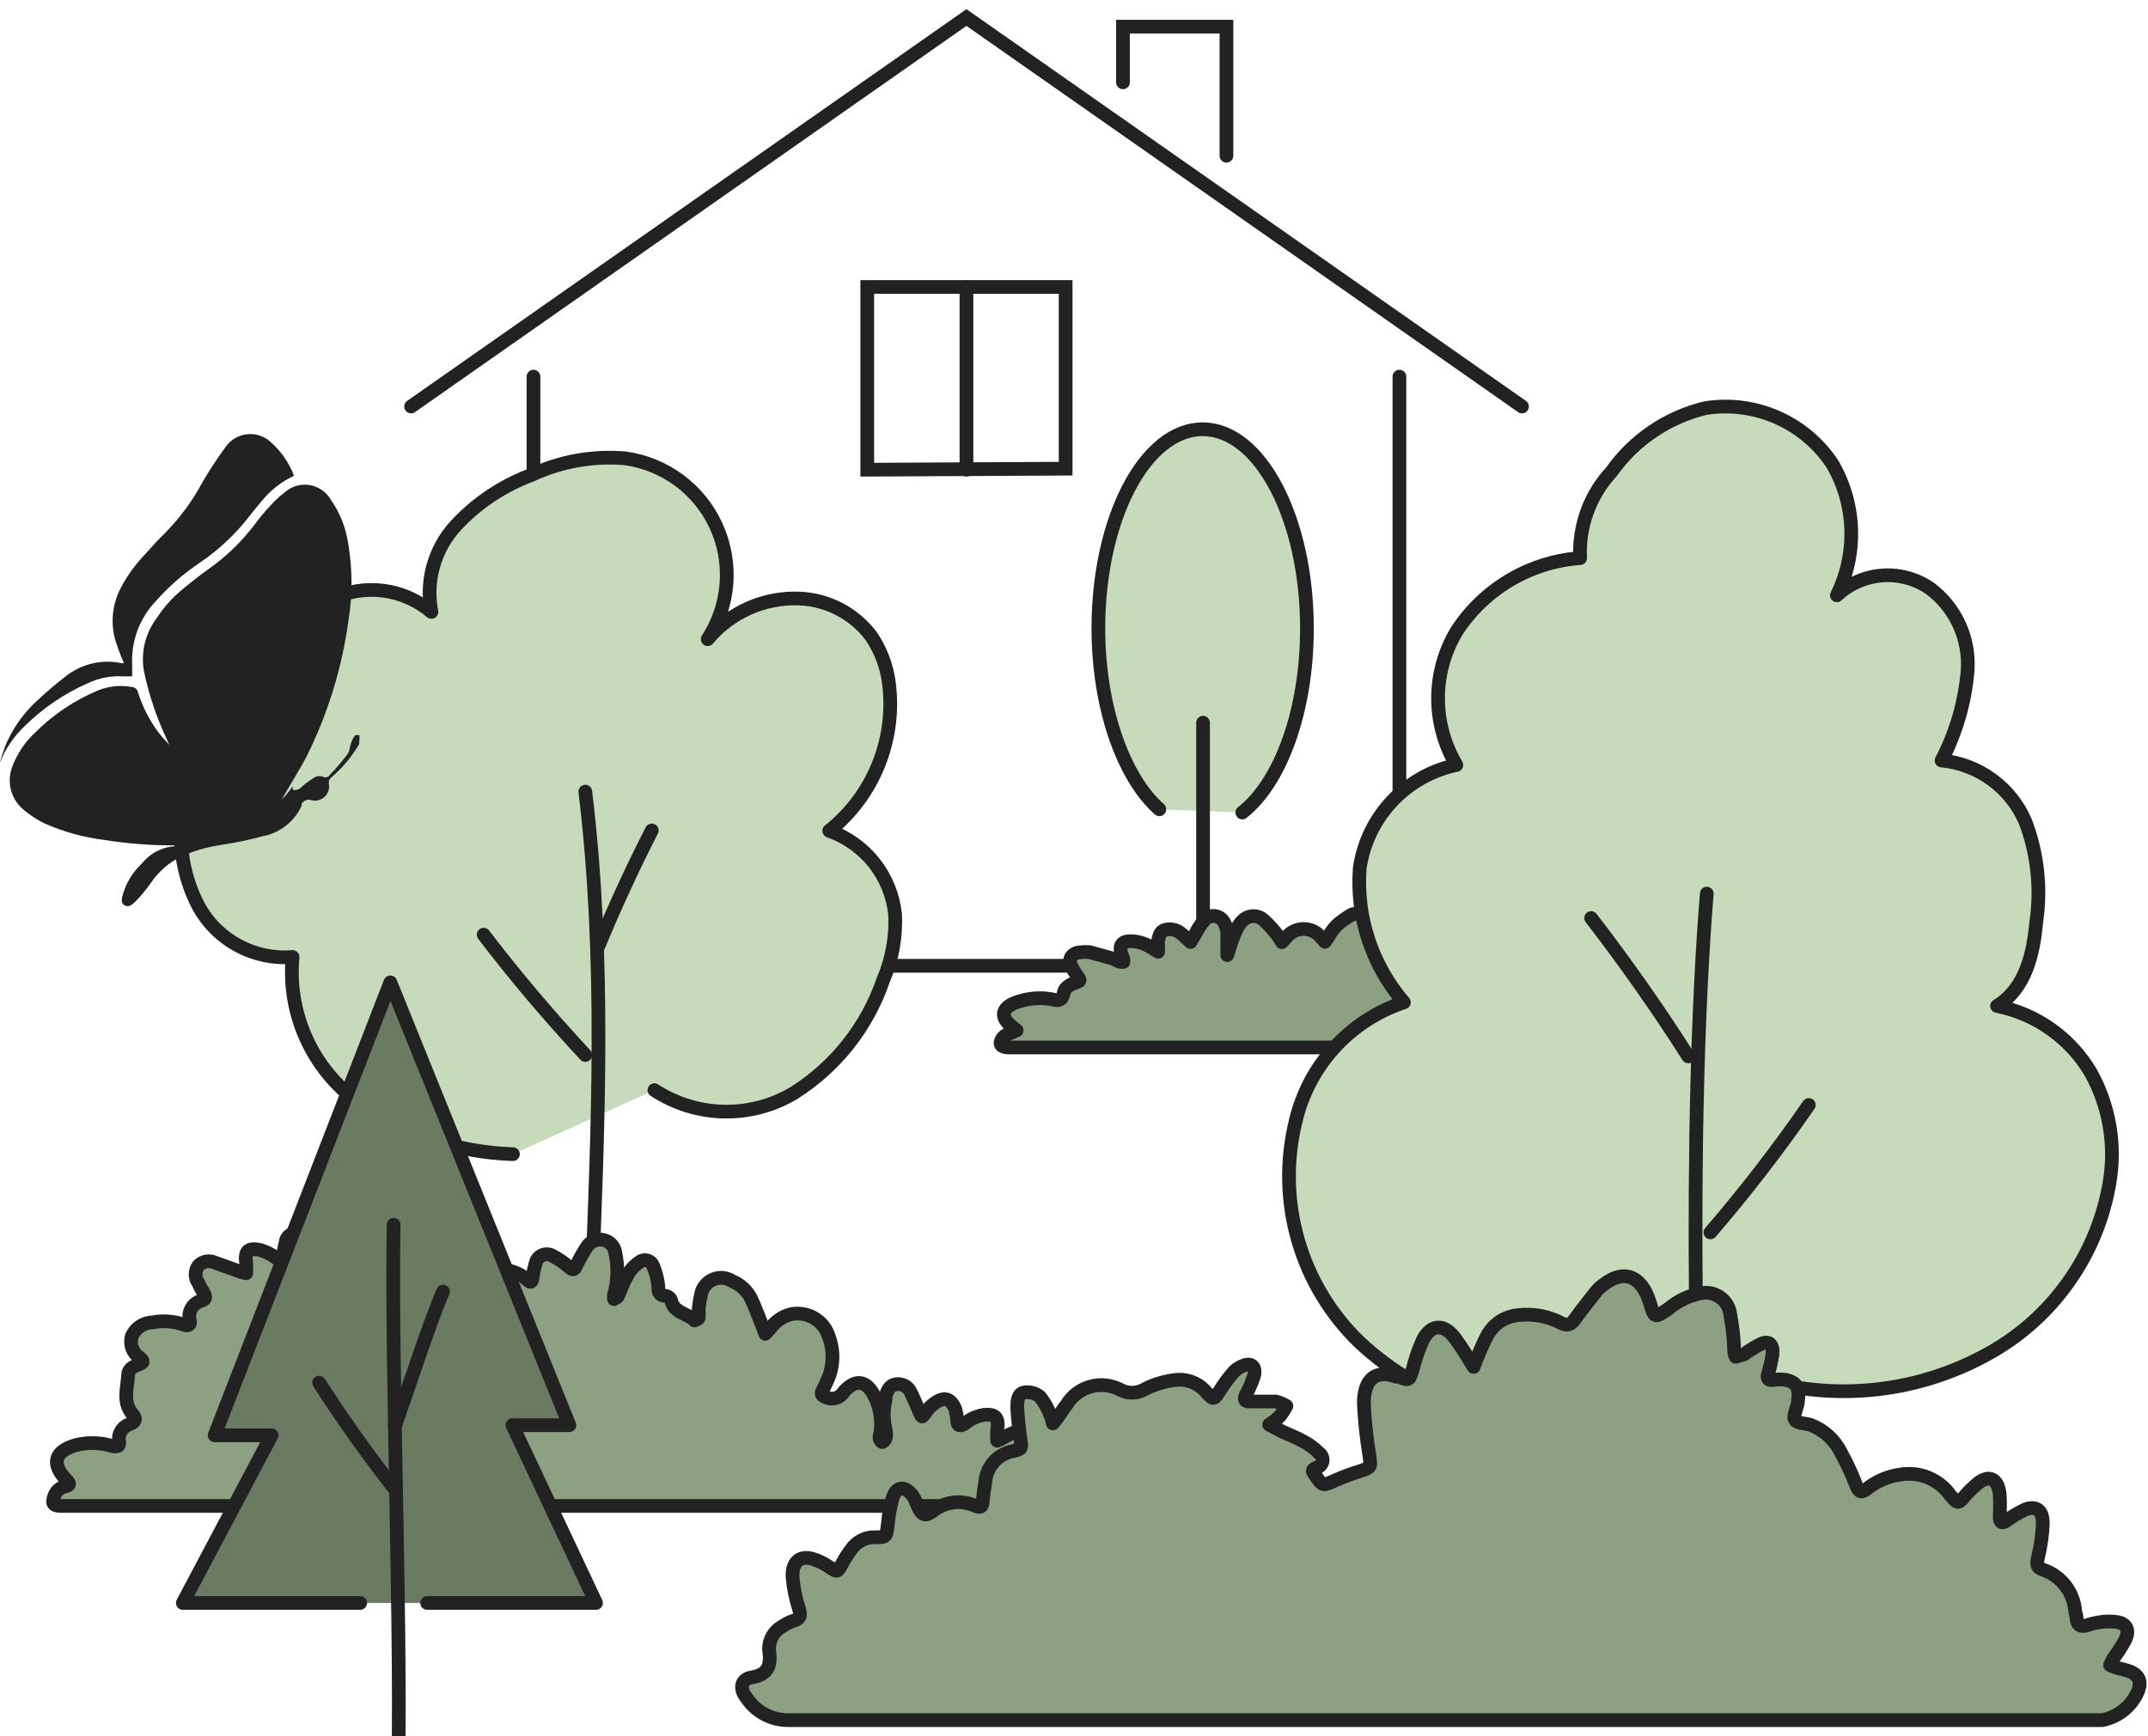 <svg width="188" height="152" viewBox="0 0 188 152" fill="none" xmlns="http://www.w3.org/2000/svg">
<g clip-path="url(#clip0_668_1809)">
<path d="M46.691 32.971V84.549H122.482V32.971" stroke="#222222" stroke-width="1.2" stroke-miterlimit="10" stroke-linecap="round"/>
<path d="M133.211 35.587L84.587 1.534L35.98 35.587" stroke="#222222" stroke-width="1.2" stroke-miterlimit="10" stroke-linecap="round"/>
<path d="M98.286 7.209V2.334H107.342V13.632" stroke="#222222" stroke-width="1.2" stroke-miterlimit="10" stroke-linecap="round"/>
<path d="M93.269 41.031V25.125H75.904V41.12L93.269 41.031Z" stroke="#222222" stroke-width="1.2" stroke-miterlimit="10" stroke-linecap="round"/>
<path d="M84.587 25.125V41.12" stroke="#222222" stroke-width="1.2" stroke-miterlimit="10" stroke-linecap="round"/>
<path d="M101.471 70.849C98.339 68.091 96.133 61.953 96.133 55.015C96.133 45.39 100.225 37.579 105.26 37.579C110.295 37.579 114.387 45.39 114.387 55.015C114.387 62.291 112.056 68.519 108.729 71.134" fill="#C5DBBA"/>
<path d="M101.471 70.849C98.339 68.091 96.133 61.953 96.133 55.015C96.133 45.39 100.225 37.579 105.26 37.579C110.295 37.579 114.387 45.39 114.387 55.015C114.387 62.291 112.056 68.519 108.729 71.134" stroke="#222222" stroke-width="1.2" stroke-miterlimit="10" stroke-linecap="round"/>
<path d="M105.296 88.676V76.115V72.45V63.27" fill="#C5DBBA"/>
<path d="M105.296 88.676V76.115V72.45V63.27" stroke="#222222" stroke-width="1.2" stroke-miterlimit="10" stroke-linecap="round"/>
<path d="M138.246 83.356C137.858 83.22 137.459 83.119 137.054 83.054C136.413 83.054 136.111 83.267 136.022 83.783C136.022 83.89 136.022 84.015 136.022 84.139C136.022 84.264 136.022 84.424 136.022 84.584C135.862 84.442 135.613 84.335 135.559 84.175C135.499 83.916 135.342 83.69 135.12 83.544C134.898 83.398 134.628 83.344 134.367 83.392C134.157 83.357 133.953 83.291 133.762 83.196C133.495 83.196 133.086 83.196 132.944 82.965C132.801 82.734 132.944 82.485 132.944 82.253C132.944 81.737 132.944 81.221 132.784 80.723C132.765 80.548 132.691 80.383 132.573 80.252C132.455 80.121 132.298 80.03 132.125 79.994C131.923 79.94 131.709 79.943 131.508 80.002C131.308 80.062 131.127 80.176 130.987 80.332C130.702 80.67 130.453 81.026 130.186 81.382C130.031 81.566 129.817 81.691 129.581 81.736C129.344 81.782 129.1 81.744 128.887 81.631C128.835 81.584 128.793 81.526 128.766 81.462C128.738 81.397 128.725 81.327 128.727 81.257C128.727 80.937 128.727 80.617 128.727 80.296C128.692 79.917 128.559 79.553 128.341 79.241C128.122 78.929 127.826 78.68 127.482 78.517C127.397 78.447 127.298 78.395 127.191 78.365C127.084 78.336 126.973 78.33 126.864 78.346C126.754 78.363 126.65 78.403 126.557 78.463C126.464 78.523 126.385 78.602 126.325 78.695C126.112 78.962 125.952 79.246 125.756 79.531C125.56 79.816 125.631 79.62 125.56 79.674C125.489 79.727 125.454 79.549 125.454 79.496C125.303 78.844 125.005 78.235 124.582 77.716C124.362 77.44 124.09 77.211 123.781 77.04C123.706 76.98 123.619 76.936 123.525 76.911C123.432 76.886 123.334 76.881 123.239 76.896C123.143 76.911 123.052 76.946 122.971 76.999C122.89 77.051 122.82 77.12 122.767 77.201C122.541 77.468 122.399 77.796 122.358 78.143C122.358 79.051 122.358 79.923 122.482 80.865C122.482 80.865 122.482 81.008 122.482 81.079C122.49 81.162 122.49 81.245 122.482 81.328C122.401 81.303 122.323 81.267 122.251 81.221C122.109 81.221 122.002 81.008 121.842 80.919C121.565 80.716 121.251 80.571 120.917 80.492C120.312 80.393 119.717 80.244 119.138 80.047C118.883 79.967 118.61 79.967 118.355 80.047C117.892 80.304 117.456 80.608 117.056 80.954C116.775 81.227 116.535 81.538 116.344 81.88C116.202 82.075 116.095 82.271 115.971 82.449L115.526 81.951C115.344 81.755 115.124 81.598 114.879 81.491C114.634 81.384 114.37 81.329 114.103 81.329C113.835 81.329 113.571 81.384 113.326 81.491C113.081 81.598 112.861 81.755 112.679 81.951L112.199 82.485C112.091 82.279 111.966 82.082 111.825 81.897C111.477 81.427 111.084 80.992 110.651 80.599C110.528 80.473 110.382 80.373 110.22 80.304C110.058 80.236 109.884 80.201 109.708 80.201C109.532 80.201 109.358 80.236 109.196 80.304C109.034 80.373 108.888 80.473 108.765 80.599C108 81.221 107.395 83.837 107.413 83.605C107.413 82.947 107.413 82.271 107.413 81.613C107.387 81.318 107.296 81.032 107.146 80.777C107.068 80.615 106.95 80.477 106.803 80.374C106.656 80.272 106.485 80.208 106.306 80.191C106.128 80.173 105.948 80.201 105.783 80.272C105.619 80.344 105.476 80.456 105.367 80.599C105.075 80.955 104.825 81.343 104.62 81.755L104.193 82.467L103.606 81.915C103.549 81.853 103.483 81.799 103.41 81.755C103.223 81.584 102.997 81.462 102.752 81.4C102.507 81.338 102.25 81.338 102.004 81.399C101.488 81.524 101.488 81.969 101.364 82.307C101.355 82.425 101.355 82.544 101.364 82.662V83.321L100.723 82.929C100.193 82.585 99.576 82.4 98.944 82.396C98.286 82.396 98.001 82.68 98.09 83.214C98.09 83.481 98.25 83.73 98.322 83.997C98.331 84.068 98.331 84.139 98.322 84.21H98.09C97.859 84.21 97.663 83.997 97.432 83.926L95.368 83.356C95.155 83.338 94.941 83.338 94.728 83.356C93.927 83.356 93.5 83.819 93.714 84.442C93.877 84.822 94.086 85.18 94.336 85.509C94.568 85.865 94.585 85.865 94.087 86.043C93.589 86.221 93.144 86.488 93.091 86.986C93.091 87.093 93.002 87.181 92.984 87.27C92.966 87.359 92.753 87.626 92.397 87.555C91.485 87.333 90.533 87.333 89.621 87.555C89.247 87.639 88.883 87.764 88.536 87.929C87.753 88.356 87.647 88.961 88.234 89.566C88.471 89.793 88.72 90.007 88.981 90.206L88.091 90.597C87.941 90.669 87.812 90.78 87.718 90.918C87.398 91.398 87.611 91.701 88.305 91.701H170.413C170.644 91.701 170.875 91.701 171.107 91.701C170.996 91.469 170.845 91.258 170.662 91.078C170.503 90.968 170.384 90.81 170.323 90.627C170.262 90.444 170.263 90.247 170.324 90.064C170.403 89.939 170.449 89.796 170.458 89.648C170.467 89.5 170.438 89.352 170.374 89.219C170.31 89.085 170.213 88.97 170.092 88.885C169.971 88.799 169.83 88.746 169.683 88.729C169.105 88.564 168.506 88.48 167.904 88.48C167.583 88.484 167.263 88.43 166.961 88.32C166.32 88.055 165.625 87.945 164.933 88C164.666 88 164.453 88 164.275 87.858C163.865 87.747 163.47 87.586 163.1 87.377C162.806 87.1 162.444 86.903 162.051 86.808C161.802 86.808 161.908 86.648 162.051 86.541C162.257 86.278 162.441 85.998 162.602 85.705C163.011 84.904 162.513 84.353 161.446 84.495C160.742 84.623 160.046 84.795 159.364 85.011C159.168 85.011 158.991 85.189 158.795 85.242C158.599 85.296 158.599 85.242 158.617 85.118C158.635 84.993 158.741 84.548 158.741 84.246C158.741 83.944 158.581 83.73 158.083 83.712C157.732 83.682 157.378 83.724 157.044 83.838C156.711 83.951 156.404 84.132 156.144 84.371L155.913 84.495C155.87 84.415 155.834 84.332 155.806 84.246C155.745 83.884 155.655 83.527 155.539 83.178C155.505 83.074 155.448 82.98 155.371 82.901C155.294 82.823 155.201 82.764 155.098 82.728C154.994 82.692 154.884 82.68 154.776 82.693C154.667 82.707 154.563 82.745 154.471 82.805C154.058 83.026 153.675 83.302 153.333 83.623C153.102 83.819 153.084 83.73 153.013 83.623C152.799 83.178 152.568 82.751 152.319 82.324C152.214 82.155 152.063 82.02 151.883 81.934C151.703 81.849 151.502 81.818 151.305 81.844C151.121 81.841 150.941 81.898 150.793 82.008C150.645 82.117 150.537 82.272 150.486 82.449C150.394 82.677 150.334 82.916 150.308 83.161C150.308 83.677 150.308 84.193 150.308 84.709C150.342 84.873 150.342 85.042 150.308 85.207C150.308 85.207 150.113 85.207 150.024 85.349C149.935 85.491 149.881 85.171 149.899 85.118C150.14 84.463 150.14 83.744 149.899 83.09C149.764 82.723 149.545 82.394 149.259 82.129C149.156 81.989 149.022 81.875 148.868 81.797C148.713 81.719 148.542 81.678 148.369 81.678C148.196 81.678 148.025 81.719 147.87 81.797C147.716 81.875 147.582 81.989 147.479 82.129C147.097 82.498 146.752 82.903 146.448 83.339C146.319 83.499 146.205 83.672 146.109 83.855L145.736 83.374C145.561 83.182 145.347 83.031 145.107 82.93C144.868 82.83 144.609 82.783 144.35 82.793C144.091 82.804 143.837 82.87 143.606 82.989C143.375 83.108 143.173 83.276 143.014 83.481L142.818 83.712C142.722 83.637 142.638 83.547 142.569 83.445C142.281 82.849 141.861 82.326 141.341 81.915C141.14 81.72 140.891 81.582 140.62 81.513C140.348 81.444 140.063 81.448 139.794 81.524C139.517 81.584 139.27 81.737 139.092 81.957C138.914 82.177 138.817 82.451 138.815 82.734C138.785 83.003 138.737 83.271 138.673 83.534L138.246 83.356Z" fill="#8CA182" stroke="#222222" stroke-width="1.2" stroke-linecap="round" stroke-linejoin="round"/>
<path d="M44.894 101.041C40.009 100.888 35.279 99.291 31.301 96.451C29.337 95.012 27.781 93.089 26.783 90.868C25.785 88.648 25.38 86.207 25.608 83.783C23.97 83.915 22.328 83.575 20.877 82.802C19.427 82.03 18.228 80.858 17.424 79.424C15.861 76.503 15.436 73.105 16.232 69.888C16.723 67.291 17.959 64.892 19.79 62.985C20.715 62.064 21.834 61.361 23.065 60.926C24.296 60.492 25.608 60.339 26.907 60.477C26.501 59.816 26.234 59.081 26.12 58.314C26.007 57.548 26.049 56.767 26.245 56.017C26.441 55.267 26.787 54.565 27.262 53.953C27.736 53.34 28.329 52.83 29.006 52.453C30.416 51.77 31.995 51.513 33.549 51.712C35.103 51.911 36.566 52.558 37.759 53.574C37.5 52.242 37.554 50.869 37.919 49.562C38.283 48.256 38.947 47.052 39.859 46.048C41.695 44.057 43.975 42.527 46.513 41.582C49.067 40.39 51.888 39.887 54.697 40.123C56.419 40.357 58.053 41.023 59.449 42.059C60.844 43.094 61.955 44.466 62.678 46.046C63.4 47.627 63.711 49.364 63.582 51.097C63.453 52.83 62.887 54.502 61.938 55.958C62.914 54.79 64.145 53.862 65.536 53.245C66.927 52.628 68.441 52.339 69.962 52.399C71.181 52.447 72.375 52.763 73.458 53.326C74.541 53.889 75.485 54.684 76.225 55.655C77.083 56.907 77.626 58.347 77.808 59.854C78.11 62.269 77.788 64.721 76.872 66.977C75.957 69.232 74.478 71.214 72.577 72.735C74.135 73.284 75.504 74.264 76.525 75.562C77.545 76.86 78.175 78.422 78.342 80.065C78.435 82.022 78.082 83.975 77.31 85.776C75.909 89.887 73.139 93.391 69.464 95.704C67.611 96.805 65.487 97.363 63.332 97.316C61.177 97.269 59.079 96.618 57.277 95.437" fill="#C5DBBA"/>
<path d="M44.894 101.041C40.009 100.888 35.279 99.291 31.301 96.451C29.337 95.012 27.781 93.089 26.783 90.868C25.785 88.648 25.38 86.207 25.608 83.783C23.97 83.915 22.328 83.575 20.877 82.802C19.427 82.03 18.228 80.858 17.424 79.424C15.861 76.503 15.436 73.105 16.232 69.888C16.723 67.291 17.959 64.892 19.79 62.985C20.715 62.064 21.834 61.361 23.065 60.926C24.296 60.492 25.608 60.339 26.907 60.477C26.501 59.816 26.234 59.081 26.12 58.314C26.007 57.548 26.049 56.767 26.245 56.017C26.441 55.267 26.787 54.565 27.262 53.953C27.736 53.34 28.329 52.83 29.006 52.453C30.416 51.77 31.995 51.513 33.549 51.712C35.103 51.911 36.566 52.558 37.759 53.574C37.5 52.242 37.554 50.869 37.919 49.562C38.283 48.256 38.947 47.052 39.859 46.048C41.695 44.057 43.975 42.527 46.513 41.582C49.067 40.39 51.888 39.887 54.697 40.123C56.419 40.357 58.053 41.023 59.449 42.059C60.844 43.094 61.955 44.466 62.678 46.046C63.4 47.627 63.711 49.364 63.582 51.097C63.453 52.83 62.887 54.502 61.938 55.958C62.914 54.79 64.145 53.862 65.536 53.245C66.927 52.628 68.441 52.339 69.962 52.399C71.181 52.447 72.375 52.763 73.458 53.326C74.54 53.889 75.485 54.684 76.225 55.655C77.083 56.907 77.626 58.347 77.808 59.854C78.11 62.269 77.788 64.721 76.872 66.977C75.957 69.232 74.478 71.214 72.577 72.735C74.135 73.284 75.504 74.264 76.525 75.562C77.545 76.86 78.175 78.422 78.342 80.065C78.435 82.022 78.082 83.975 77.31 85.776C75.909 89.887 73.139 93.391 69.464 95.704C67.611 96.805 65.487 97.363 63.332 97.316C61.177 97.269 59.079 96.618 57.277 95.437" stroke="#222222" stroke-width="1.2" stroke-linecap="round" stroke-linejoin="round"/>
<path d="M51.227 69.301C53.007 83.926 52.348 98.728 51.761 113.442" stroke="#222222" stroke-width="1.2" stroke-linecap="round" stroke-linejoin="round"/>
<path d="M42.332 81.827C45.107 85.474 48.061 88.943 51.227 92.359" stroke="#222222" stroke-width="1.2" stroke-linecap="round" stroke-linejoin="round"/>
<path d="M57.045 72.7C55.361 75.997 53.807 79.366 52.384 82.805" stroke="#222222" stroke-width="1.2" stroke-linecap="round" stroke-linejoin="round"/>
<path d="M139.936 124.241C136.166 124.725 132.335 124.374 128.716 123.212C125.097 122.049 121.778 120.105 118.995 117.516C116.454 115.066 114.599 111.993 113.616 108.603C112.632 105.213 112.555 101.624 113.391 98.195C113.945 95.788 115.109 93.564 116.769 91.735C118.429 89.906 120.531 88.535 122.874 87.751C121.485 86.14 120.429 84.269 119.766 82.248C119.103 80.227 118.847 78.094 119.013 75.973C119.335 73.79 120.317 71.757 121.828 70.148C123.338 68.538 125.305 67.43 127.464 66.971C126.416 65.204 125.864 63.189 125.864 61.135C125.864 59.081 126.416 57.066 127.464 55.299C128.648 53.46 130.243 51.921 132.123 50.804C134.003 49.686 136.118 49.02 138.299 48.859C138.23 47.475 138.439 46.092 138.912 44.791C139.386 43.489 140.115 42.295 141.057 41.28C143.03 38.499 145.944 36.527 149.258 35.729C151.386 35.392 153.566 35.673 155.537 36.541C157.509 37.409 159.189 38.825 160.378 40.621C161.389 42.355 161.954 44.313 162.022 46.319C162.09 48.325 161.66 50.316 160.77 52.115C161.856 51.102 163.256 50.49 164.737 50.38C166.219 50.27 167.694 50.669 168.918 51.51C170.031 52.343 170.916 53.443 171.491 54.709C172.066 55.974 172.313 57.365 172.209 58.751C171.976 61.485 171.202 64.146 169.932 66.579C171.52 66.73 173.039 67.305 174.328 68.244C175.618 69.183 176.631 70.451 177.262 71.917C178.327 74.71 178.658 77.73 178.223 80.688C177.974 83.445 177.316 86.506 174.789 88.071C176.501 88.413 178.121 89.114 179.541 90.13C180.962 91.145 182.15 92.451 183.027 93.96C184.616 96.856 185.187 100.202 184.646 103.461C184.149 106.479 183.002 109.353 181.284 111.884C179.567 114.416 177.321 116.544 174.7 118.121C169.053 121.489 162.341 122.595 155.912 121.217" fill="#C5DBBA"/>
<path d="M139.936 124.241C136.166 124.725 132.335 124.374 128.716 123.212C125.097 122.049 121.778 120.105 118.995 117.516C116.454 115.066 114.599 111.993 113.616 108.603C112.632 105.213 112.555 101.624 113.391 98.195C113.945 95.788 115.109 93.564 116.769 91.735C118.429 89.906 120.531 88.535 122.874 87.751C121.485 86.14 120.429 84.269 119.766 82.248C119.103 80.227 118.847 78.094 119.013 75.973C119.335 73.79 120.317 71.757 121.828 70.148C123.338 68.538 125.305 67.43 127.464 66.971C126.416 65.204 125.864 63.189 125.864 61.135C125.864 59.081 126.416 57.066 127.464 55.299C128.648 53.46 130.243 51.921 132.123 50.804C134.003 49.686 136.118 49.02 138.299 48.859C138.23 47.475 138.439 46.092 138.912 44.791C139.386 43.489 140.115 42.295 141.057 41.28C143.03 38.499 145.944 36.527 149.258 35.729C151.386 35.392 153.566 35.673 155.537 36.541C157.509 37.409 159.189 38.825 160.378 40.621C161.389 42.355 161.954 44.313 162.022 46.319C162.09 48.325 161.66 50.316 160.77 52.115C161.856 51.102 163.256 50.49 164.737 50.38C166.219 50.27 167.694 50.669 168.918 51.51C170.031 52.343 170.916 53.443 171.491 54.709C172.066 55.974 172.313 57.365 172.209 58.751C171.976 61.485 171.202 64.146 169.932 66.579C171.52 66.73 173.039 67.305 174.328 68.244C175.618 69.183 176.631 70.451 177.262 71.917C178.327 74.71 178.658 77.73 178.223 80.688C177.974 83.445 177.316 86.506 174.789 88.071C176.501 88.413 178.121 89.114 179.541 90.13C180.962 91.145 182.15 92.451 183.027 93.96C184.616 96.856 185.187 100.202 184.646 103.461C184.149 106.479 183.002 109.353 181.284 111.884C179.567 114.416 177.321 116.544 174.7 118.121C169.053 121.489 162.341 122.595 155.912 121.217" stroke="#222222" stroke-width="1.2" stroke-linecap="round" stroke-linejoin="round"/>
<path d="M149.383 78.232C147.711 98.853 148.404 128.992 149.703 149.647" stroke="#222222" stroke-width="1.2" stroke-miterlimit="10" stroke-linecap="round"/>
<path d="M158.314 96.736C155.634 100.614 152.764 104.333 149.703 107.891" stroke="#222222" stroke-width="1.2" stroke-miterlimit="10" stroke-linecap="round"/>
<path d="M139.26 80.368C142.284 84.294 145.119 88.332 147.764 92.484" stroke="#222222" stroke-width="1.2" stroke-miterlimit="10" stroke-linecap="round"/>
<path d="M15.621 74.006C13.433 74.036 11.246 73.875 9.085 73.526C7.296 73.302 5.549 72.817 3.9 72.088C3.252 71.771 2.644 71.376 2.092 70.912C1.536 70.464 1.139 69.85 0.959 69.16C0.778 68.47 0.824 67.74 1.089 67.078C1.511 65.968 2.182 64.969 3.05 64.158C4.638 62.562 6.526 61.296 8.606 60.433C9.546 60.056 10.574 59.957 11.569 60.149C11.688 60.16 11.8 60.208 11.89 60.286C11.98 60.364 12.043 60.469 12.07 60.585C12.458 61.838 13.055 63.016 13.835 64.071C14.14 64.485 14.488 64.834 14.815 65.204L14.619 64.768C13.725 62.877 13.052 60.888 12.615 58.842C12.455 58.012 12.473 57.157 12.668 56.335C12.864 55.512 13.232 54.741 13.748 54.071C14.343 53.15 15.078 52.326 15.926 51.631C16.689 50.999 17.473 50.367 18.279 49.801C19.798 48.728 21.143 47.427 22.266 45.944C22.717 45.334 23.204 44.752 23.726 44.201C24.071 43.819 24.45 43.469 24.859 43.156C25.147 42.881 25.494 42.676 25.874 42.555C26.253 42.434 26.655 42.401 27.049 42.457C27.443 42.514 27.82 42.659 28.15 42.882C28.48 43.105 28.755 43.4 28.955 43.744C29.782 44.938 30.312 46.312 30.502 47.753C30.854 49.917 30.854 52.124 30.502 54.289C29.941 58.451 28.697 62.492 26.82 66.25C26.144 67.535 25.338 68.777 24.641 70.019L25.142 69.474L25.621 68.842V69.147C25.769 69.178 25.922 69.168 26.064 69.118C26.206 69.068 26.331 68.98 26.427 68.864C26.796 68.549 27.189 68.265 27.604 68.014C27.714 67.966 27.832 67.942 27.953 67.942C28.072 67.942 28.191 67.966 28.301 68.014C28.395 68.058 28.502 68.067 28.602 68.038C28.701 68.011 28.788 67.948 28.846 67.862C29.396 67.29 29.912 66.686 30.393 66.054C30.61 65.792 30.61 65.356 30.741 65.008C30.822 64.773 30.94 64.552 31.09 64.354C31.09 64.354 31.373 64.354 31.438 64.354C31.504 64.354 31.438 64.877 31.438 65.138C30.795 66.242 29.97 67.229 28.998 68.058C28.916 68.12 28.852 68.204 28.813 68.3C28.775 68.396 28.764 68.501 28.78 68.603C28.823 68.812 28.811 69.03 28.744 69.234C28.678 69.437 28.56 69.62 28.402 69.765C28.245 69.91 28.052 70.011 27.843 70.059C27.635 70.108 27.417 70.101 27.212 70.041C27.06 69.996 26.898 70.003 26.751 70.063C26.605 70.122 26.483 70.23 26.406 70.367C26.396 70.418 26.396 70.469 26.406 70.52C26.091 71.218 25.612 71.829 25.008 72.3C24.404 72.77 23.695 73.087 22.942 73.221C21.737 73.545 20.515 73.799 19.281 73.984C18.132 74.153 17.011 74.475 15.948 74.943C14.837 75.465 13.889 76.278 13.203 77.296C12.794 77.886 12.335 78.441 11.83 78.951C11.591 79.191 11.264 79.474 10.893 79.256C10.523 79.038 10.675 78.603 10.763 78.276C11.038 77.329 11.547 76.468 12.244 75.77L12.506 75.487C12.871 75.06 13.321 74.714 13.827 74.47C14.334 74.226 14.885 74.09 15.447 74.071L15.621 74.006Z" fill="#222222"/>
<path d="M0 66.686C0.196 66.119 0.349 65.531 0.588 65.008C1.237 63.572 2.179 62.288 3.355 61.239C4.119 60.523 4.919 59.847 5.752 59.213C6.429 58.671 7.218 58.287 8.062 58.087C8.906 57.887 9.784 57.877 10.632 58.058H10.85C10.534 57.35 10.265 56.622 10.044 55.879C9.67 54.381 9.864 52.798 10.588 51.435C11.17 50.342 11.903 49.337 12.767 48.45C13.29 47.862 13.813 47.273 14.379 46.729C15.723 45.377 16.861 43.836 17.756 42.154C18.356 41.124 19.011 40.128 19.717 39.169C19.927 38.856 20.201 38.592 20.521 38.394C20.842 38.196 21.201 38.069 21.575 38.021C21.948 37.974 22.328 38.007 22.688 38.118C23.047 38.23 23.379 38.417 23.66 38.668C24.586 39.477 25.297 40.502 25.73 41.652C24.587 42.189 23.587 42.987 22.811 43.984C22.506 44.354 22.201 44.703 21.918 45.073C20.697 46.678 19.225 48.075 17.56 49.212C16.084 50.195 14.744 51.367 13.573 52.698C12.889 53.433 12.36 54.298 12.015 55.241C11.671 56.184 11.519 57.186 11.569 58.189C11.569 58.515 11.569 58.842 11.569 59.213H10.806C9.742 59.144 8.677 59.346 7.713 59.801C5.655 60.702 3.779 61.972 2.179 63.548C1.226 64.443 0.483 65.536 0 66.751V66.686Z" fill="#222222"/>
<path d="M32.511 113.353L33.436 112.446C33.593 112.271 33.759 112.105 33.934 111.948C34.414 111.627 34.806 111.734 34.948 112.268C35.053 112.73 35.053 113.211 34.948 113.673C34.789 114.534 34.575 115.384 34.308 116.218C34.183 116.609 34.308 116.734 34.646 116.698H34.877C35.272 116.753 35.675 116.705 36.046 116.558C36.417 116.412 36.743 116.172 36.994 115.862H37.083L38.258 115.186C37.97 114.806 37.709 114.408 37.475 113.994C37.03 113.051 37.35 112.392 38.418 112.339C39.134 112.302 39.852 112.361 40.553 112.517C40.978 112.612 41.395 112.743 41.798 112.908L42.776 113.282L42.67 112.25C42.563 111.467 42.67 111.236 43.506 111.165C43.985 111.126 44.467 111.185 44.922 111.338C45.378 111.491 45.798 111.735 46.157 112.054C46.388 112.268 46.531 112.321 46.602 111.93C46.655 111.496 46.744 111.068 46.869 110.649C46.894 110.486 46.959 110.332 47.058 110.2C47.157 110.068 47.288 109.963 47.438 109.895C47.588 109.826 47.752 109.795 47.917 109.806C48.081 109.816 48.241 109.868 48.381 109.955C48.904 110.221 49.389 110.556 49.822 110.951C50.124 111.183 50.249 111.218 50.427 110.827C50.696 110.254 51.006 109.701 51.352 109.172C51.515 108.914 51.758 108.716 52.044 108.61C52.33 108.504 52.644 108.495 52.935 108.585C53.185 108.662 53.407 108.811 53.571 109.014C53.736 109.216 53.837 109.463 53.861 109.724C54.123 110.937 54.08 112.196 53.736 113.389C53.718 113.501 53.718 113.615 53.736 113.727C53.864 113.675 53.98 113.596 54.074 113.495C54.162 113.316 54.239 113.132 54.305 112.944C54.509 112.422 54.753 111.916 55.035 111.432C55.271 111.065 55.58 110.75 55.942 110.506C56.034 110.427 56.143 110.37 56.261 110.341C56.379 110.311 56.502 110.311 56.62 110.338C56.738 110.366 56.848 110.422 56.941 110.501C57.033 110.579 57.106 110.679 57.152 110.791C57.393 111.358 57.549 111.958 57.615 112.57C57.615 113.033 57.615 113.424 58.309 113.46C58.403 113.481 58.491 113.524 58.565 113.586C58.64 113.648 58.698 113.727 58.736 113.816C58.949 114.954 60.194 114.972 60.782 115.595C60.782 115.595 61.12 115.488 61.155 115.381C61.173 115.103 61.173 114.824 61.155 114.545C61.193 114.15 61.258 113.757 61.351 113.371C61.397 113.076 61.516 112.798 61.698 112.561C61.879 112.325 62.117 112.138 62.39 112.017C62.663 111.897 62.962 111.847 63.259 111.872C63.556 111.897 63.842 111.997 64.091 112.161C64.802 112.45 65.383 112.988 65.728 113.673C66.101 114.456 66.404 115.292 66.724 116.093L66.973 116.769L67.418 116.289C67.852 115.687 68.48 115.253 69.197 115.061C69.908 114.906 70.651 115.028 71.276 115.402C71.9 115.775 72.359 116.372 72.559 117.072C72.786 117.692 72.887 118.351 72.856 119.011C72.826 119.671 72.665 120.318 72.382 120.915C72.257 121.199 72.115 121.484 71.972 121.769C71.83 122.053 71.972 122.195 72.221 122.302C72.501 122.451 72.828 122.487 73.133 122.4C73.438 122.314 73.698 122.113 73.858 121.84C74.855 120.719 75.797 120.826 76.491 122.142C76.993 123.105 77.197 124.195 77.079 125.273C77.079 125.469 76.972 125.665 76.972 125.861C76.972 126.056 77.079 126.092 77.15 126.216C77.221 126.341 77.47 126.056 77.505 125.949C77.569 125.68 77.569 125.4 77.505 125.131C77.301 124.271 77.301 123.375 77.505 122.516C77.497 122.439 77.497 122.361 77.505 122.284C77.648 121.768 77.844 121.253 78.448 121.181C78.708 121.148 78.971 121.199 79.198 121.327C79.426 121.455 79.606 121.654 79.712 121.893C79.978 122.427 80.192 122.978 80.441 123.53C80.69 124.081 80.655 124.188 81.01 123.654C81.228 123.321 81.513 123.036 81.847 122.818C82.665 122.231 83.252 122.445 83.626 123.405C83.698 123.71 83.751 124.019 83.786 124.33C83.786 124.829 83.999 124.9 84.409 124.651C84.597 124.504 84.793 124.368 84.996 124.242C85.311 124.081 85.646 123.962 85.992 123.886C87.113 123.708 87.469 124.117 87.273 125.22C87.255 125.332 87.255 125.446 87.273 125.558C87.255 125.747 87.255 125.938 87.273 126.127L87.7 125.932C88.521 125.435 89.436 125.114 90.386 124.989C91.721 124.811 92.29 125.505 91.863 126.768C91.806 126.917 91.735 127.06 91.65 127.195C91.49 127.515 91.312 127.818 91.134 128.12C91.436 128.298 91.757 128.44 92.041 128.636C92.264 128.774 92.444 128.973 92.557 129.209C92.671 129.446 92.714 129.71 92.682 129.97C92.682 130.504 92.877 130.433 93.251 130.38C94.109 130.225 94.977 130.142 95.849 130.13C96.251 130.122 96.648 130.211 97.008 130.391C97.368 130.571 97.678 130.836 97.912 131.162C98.197 131.589 98.09 131.838 97.592 131.838H7.603C6.856 131.838 6.09 131.838 5.325 131.838C4.56 131.838 4.56 131.518 4.756 130.967C4.828 130.758 4.952 130.571 5.118 130.425C5.283 130.278 5.483 130.177 5.699 130.13C6.019 130.024 6.215 129.97 5.859 129.615C4.418 128.12 4.756 127.017 6.749 126.483C7.804 126.245 8.904 126.294 9.933 126.626C10.289 126.626 10.467 126.626 10.432 126.252C10.364 125.934 10.414 125.603 10.571 125.319C10.727 125.035 10.981 124.817 11.286 124.704C11.855 124.491 11.979 124.259 11.588 123.797C10.698 122.729 11.161 121.519 11.214 120.363C11.214 119.883 11.659 119.634 12.086 119.473C12.513 119.313 12.655 119.224 12.246 118.868C11.939 118.674 11.703 118.385 11.575 118.045C11.446 117.704 11.432 117.332 11.535 116.983C11.688 116.634 11.936 116.336 12.251 116.122C12.565 115.908 12.934 115.787 13.314 115.773C14.259 115.587 15.236 115.661 16.143 115.986C16.481 116.111 16.676 115.986 16.623 115.648C16.569 115.465 16.553 115.272 16.575 115.083C16.598 114.893 16.658 114.709 16.753 114.543C16.847 114.377 16.974 114.232 17.126 114.116C17.278 114 17.452 113.916 17.637 113.869C18.117 113.709 17.975 113.46 17.797 113.14C17.632 112.871 17.483 112.591 17.352 112.303C17.2 112.087 17.118 111.829 17.118 111.565C17.118 111.301 17.2 111.043 17.352 110.827C17.526 110.631 17.759 110.496 18.015 110.442C18.271 110.387 18.537 110.416 18.776 110.524L21.017 111.325L21.551 111.467C21.551 111.272 21.551 111.076 21.551 110.88C21.56 110.803 21.56 110.726 21.551 110.649C21.391 109.546 21.676 109.208 22.743 109.421C23.345 109.604 23.907 109.9 24.398 110.293C24.683 110.489 24.7 110.293 24.736 110.151C24.771 110.008 24.878 109.208 25.003 108.745C25.022 108.593 25.079 108.449 25.17 108.326C25.261 108.203 25.382 108.106 25.521 108.043C25.661 107.981 25.814 107.955 25.966 107.969C26.119 107.983 26.265 108.036 26.391 108.122C26.776 108.396 27.122 108.719 27.422 109.083C27.636 109.332 27.778 109.368 27.921 109.083C28.072 108.634 28.251 108.195 28.454 107.767C28.604 107.439 28.815 107.143 29.077 106.895C29.165 106.785 29.281 106.701 29.412 106.651C29.543 106.6 29.685 106.585 29.824 106.606C29.962 106.628 30.093 106.686 30.203 106.774C30.312 106.862 30.396 106.977 30.447 107.108C30.716 107.665 30.867 108.27 30.892 108.887C30.891 109.72 30.838 110.552 30.732 111.378C30.732 111.983 30.732 112.019 31.283 111.93C32.279 111.805 32.404 111.93 32.404 112.891C32.395 113.051 32.395 113.211 32.404 113.371L32.511 113.353Z" fill="#8CA182" stroke="#222222" stroke-width="1.2" stroke-linecap="round" stroke-linejoin="round"/>
<path d="M126.147 150.591C107.039 150.591 87.955 150.591 68.894 150.591C68.187 150.578 67.493 150.393 66.874 150.052C66.254 149.711 65.726 149.224 65.336 148.634C64.696 147.851 64.838 147.015 65.763 146.855C67.115 146.623 67.542 145.965 67.311 144.453C67.29 144.041 67.384 143.632 67.582 143.271C67.779 142.91 68.074 142.61 68.432 142.407C68.761 142.18 69.12 142 69.499 141.873C70.122 141.677 70.087 141.321 69.891 140.716C69.627 139.877 69.454 139.013 69.375 138.137C69.268 136.767 69.998 136.126 71.154 136.482C71.667 136.646 72.153 136.886 72.595 137.194C73.307 137.656 73.289 137.674 73.734 136.838C73.973 136.396 74.247 135.974 74.552 135.575C74.788 135.252 75.1 134.993 75.46 134.819C75.82 134.645 76.217 134.563 76.616 134.578C77.594 134.578 77.559 134.578 77.701 133.475C77.768 132.724 77.899 131.98 78.093 131.251C78.413 130.113 79.142 130.006 79.872 130.931L79.996 131.127C80.263 131.625 80.441 132.355 80.832 132.55C81.224 132.746 81.704 132.177 82.149 131.963C82.632 131.693 83.172 131.54 83.725 131.515C84.277 131.491 84.828 131.595 85.334 131.821C85.921 132.088 85.992 131.821 86.028 131.287C86.065 130.809 86.131 130.334 86.223 129.864C86.249 129.199 86.495 128.561 86.924 128.052C87.352 127.542 87.939 127.191 88.59 127.053C89.461 126.857 89.444 126.857 89.301 125.896C89.159 124.935 89.088 124.117 89.034 123.281C89.034 122.694 89.034 122.018 89.675 121.893C89.915 121.863 90.159 121.882 90.391 121.949C90.624 122.017 90.84 122.131 91.027 122.285C91.403 122.757 91.703 123.285 91.917 123.85C92.02 124.096 92.098 124.353 92.148 124.615C92.326 124.402 92.522 124.17 92.682 123.939C92.842 123.708 93.091 123.281 93.34 122.996C93.812 122.204 94.572 121.626 95.462 121.384C96.351 121.142 97.3 121.254 98.108 121.697C98.45 121.866 98.829 121.943 99.21 121.921C99.59 121.899 99.958 121.779 100.279 121.573C101.106 121.168 101.997 120.91 102.912 120.808C103.416 120.753 103.926 120.825 104.395 121.018C104.864 121.211 105.278 121.518 105.598 121.911C106.239 122.587 106.239 122.551 106.773 121.733C107.135 121.148 107.546 120.595 108 120.078C108.255 119.826 108.566 119.637 108.907 119.527C109.584 119.296 109.957 119.723 109.744 120.488C109.56 121.041 109.328 121.577 109.05 122.089C108.854 122.498 108.925 122.694 109.334 122.694C110.117 122.694 110.9 122.694 111.665 122.694C111.991 122.778 112.303 122.91 112.59 123.085C112.424 123.406 112.227 123.709 112.003 123.993C111.723 124.27 111.413 124.515 111.078 124.722L112.11 125.273C112.75 125.576 113.427 125.825 114.067 126.181C114.587 126.456 115.061 126.81 115.473 127.231C115.581 127.311 115.665 127.42 115.714 127.546C115.763 127.672 115.775 127.809 115.749 127.941C115.722 128.074 115.659 128.196 115.566 128.294C115.473 128.392 115.354 128.461 115.223 128.494C114.743 128.689 114.885 128.814 115.099 129.134C115.775 130.131 115.757 130.095 116.878 129.597C117.596 129.279 118.333 129.006 119.084 128.778C120.027 128.458 119.992 128.458 119.849 127.391C119.601 125.889 119.441 124.374 119.369 122.854C119.369 120.719 120.419 119.883 122.198 120.523H122.411C123.336 120.897 123.336 120.897 123.674 119.776C123.874 118.972 124.142 118.186 124.475 117.427C125.151 115.986 126.254 115.826 127.215 116.983C127.676 117.593 128.104 118.229 128.496 118.886L128.976 119.669C129.083 119.385 129.172 119.1 129.297 118.833C129.581 118.192 129.83 117.516 130.168 116.911C130.442 116.407 130.838 115.98 131.319 115.669C131.801 115.358 132.354 115.174 132.926 115.132C134.207 114.986 135.502 115.228 136.644 115.826C137.214 116.111 137.534 115.951 137.89 115.417C138.459 114.616 139.1 113.851 139.669 113.104C139.861 112.869 140.082 112.66 140.327 112.481C142.106 111.076 143.654 111.663 144.384 113.994C144.828 115.435 144.811 115.399 146.003 114.599C146.858 113.864 147.898 113.378 149.009 113.193C149.298 113.153 149.591 113.173 149.872 113.25C150.153 113.327 150.415 113.46 150.643 113.641C150.871 113.822 151.06 114.048 151.198 114.304C151.336 114.561 151.421 114.842 151.447 115.132C151.617 116.031 151.724 116.941 151.767 117.854C151.767 118.175 151.767 118.477 151.909 118.78L152.639 118.566C153.106 118.224 153.6 117.921 154.116 117.659C154.81 117.338 155.219 117.659 155.13 118.584C155.048 119.138 154.923 119.686 154.756 120.221C154.614 120.683 154.756 120.879 155.183 120.808C155.56 120.747 155.945 120.747 156.322 120.808C157.229 121.004 157.514 121.502 157.371 122.587C157.371 123.174 156.891 123.904 157.087 124.277C157.283 124.651 158.03 124.58 158.51 124.758C159.637 125.2 160.562 126.043 161.108 127.124C161.617 128.047 162.063 129.004 162.442 129.988C162.709 130.7 162.958 130.7 163.438 130.308C164.263 129.659 165.245 129.241 166.285 129.099C167.111 128.948 167.962 129.036 168.74 129.351C169.518 129.666 170.191 130.195 170.68 130.878C171.391 131.696 171.373 131.678 172.049 130.878C172.373 130.513 172.724 130.174 173.099 129.864C174.095 129.063 174.878 129.437 175.021 130.842C175.056 131.482 175.056 132.124 175.021 132.764C175.021 133.297 175.199 133.404 175.608 133.137C176.104 132.767 176.634 132.445 177.191 132.177C178.17 131.767 178.828 132.177 178.792 133.422C178.749 134.418 178.606 135.408 178.365 136.375C178.241 136.962 178.259 137.265 178.828 137.425C179.587 137.686 180.255 138.16 180.75 138.792C181.246 139.423 181.548 140.184 181.621 140.983C181.621 141.179 181.728 141.375 181.746 141.57C181.746 142.247 182.084 142.478 182.653 142.282C183.06 142.154 183.476 142.058 183.899 141.997C184.353 141.935 184.814 141.935 185.269 141.997C186.158 142.14 186.425 142.745 185.98 143.617C185.686 144.156 185.353 144.673 184.984 145.164C184.869 145.359 184.768 145.561 184.681 145.769C184.857 145.865 185.042 145.942 185.233 146.001C185.611 146.082 185.985 146.183 186.354 146.303C187.226 146.641 187.457 147.21 187.119 148.082C186.84 148.723 186.409 149.286 185.863 149.724C185.318 150.161 184.674 150.458 183.988 150.591C182.867 150.591 181.728 150.591 180.607 150.591H126.147Z" fill="#8CA182" stroke="#222222" stroke-width="1.2" stroke-linecap="round" stroke-linejoin="round"/>
<path d="M31.526 140.332H16L23.772 125.655H18.784L34.165 86L49.835 124.77H44.847L52.167 140.332H37.382" fill="#6A7B62"/>
<path d="M31.526 140.332H16L23.772 125.655H18.784L34.165 86L49.835 124.77H44.847L52.167 140.332H37.382" stroke="#222222" stroke-width="1.2" stroke-linecap="round" stroke-linejoin="round"/>
<path d="M34.454 107.22C34.201 119.456 35.231 144.327 34.798 157.178" stroke="#222222" stroke-width="1.2" stroke-linecap="round" stroke-linejoin="round"/>
<path d="M27.929 121.046C29.972 124.227 32.159 127.3 34.454 130.246" stroke="#222222" stroke-width="1.2" stroke-linecap="round" stroke-linejoin="round"/>
<path d="M38.774 113.076C37.527 115.968 35.629 121.878 34.562 124.878" stroke="#222222" stroke-width="1.2" stroke-linecap="round" stroke-linejoin="round"/>
</g>
<defs>
<clipPath id="clip0_668_1809">
<rect width="188" height="152" fill="white"/>
</clipPath>
</defs>
</svg>
